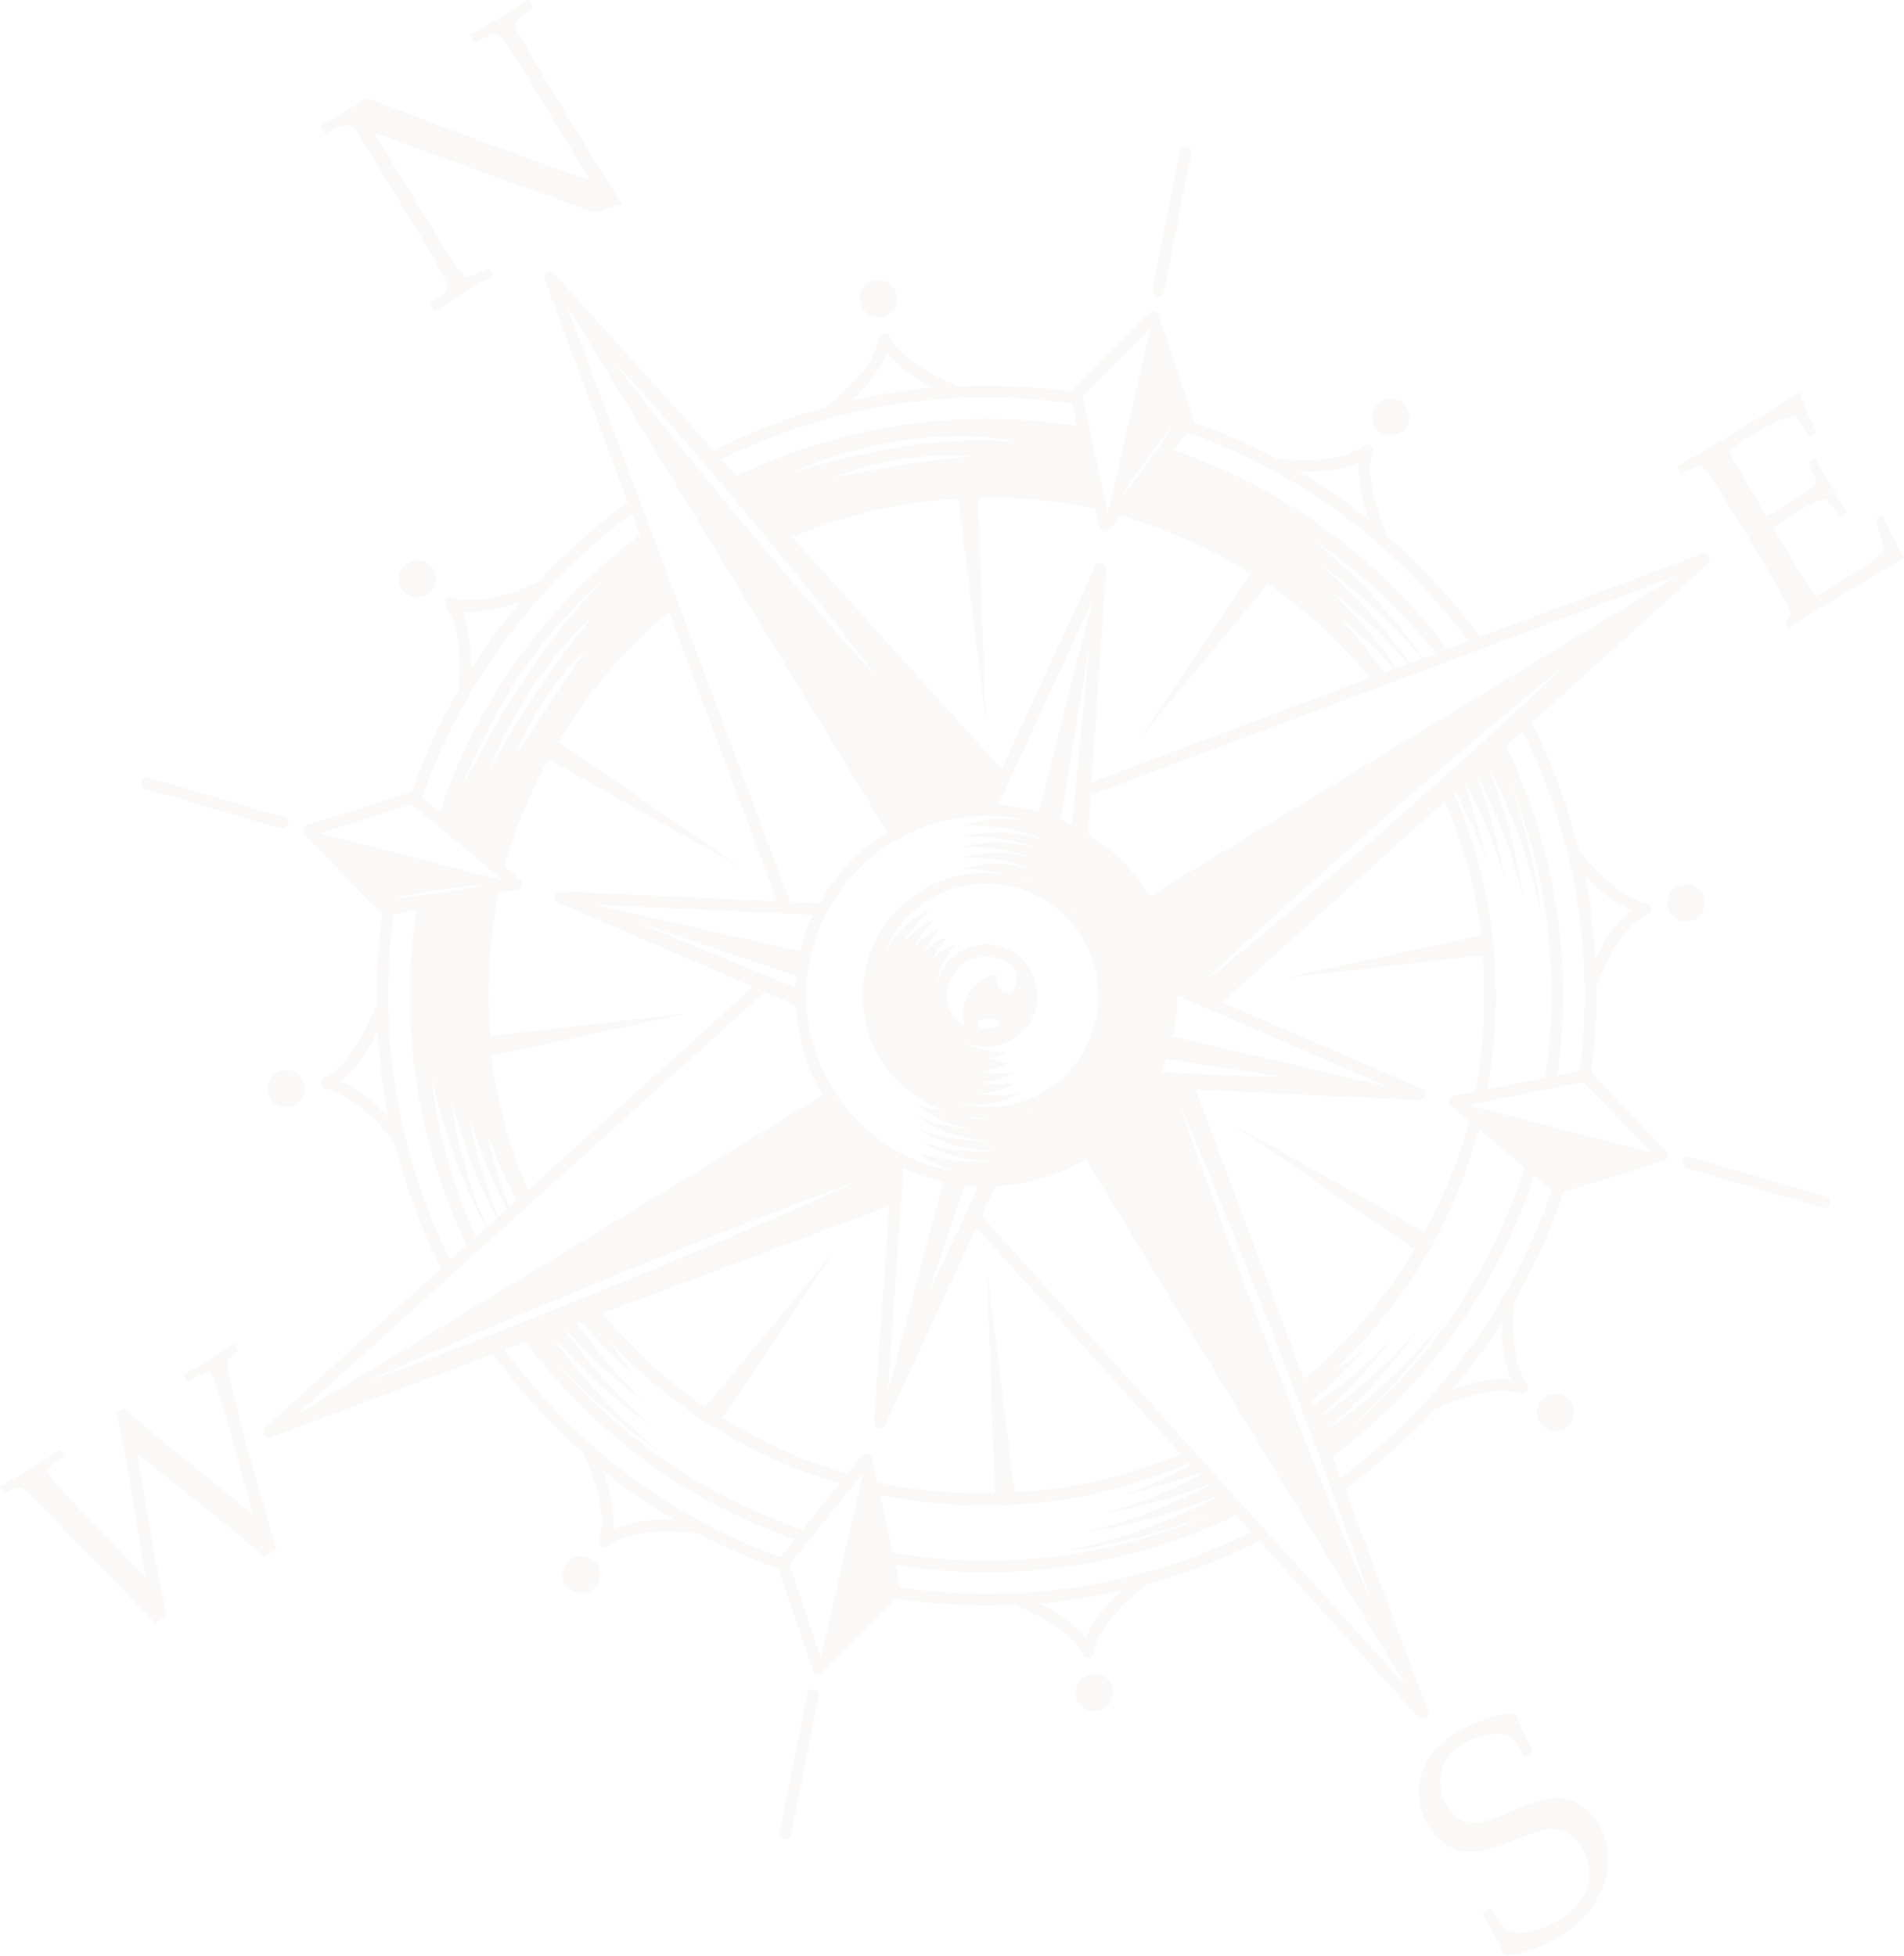 <svg xmlns="http://www.w3.org/2000/svg" xmlns:xlink="http://www.w3.org/1999/xlink" width="375.443" height="385.586" viewBox="0 0 375.443 385.586">
  <defs>
    <clipPath id="clip-path">
      <rect id="Rectangle_60" data-name="Rectangle 60" width="375.443" height="385.586" fill="#a7764c"/>
    </clipPath>
  </defs>
  <g id="Group_57" data-name="Group 57" opacity="0.05">
    <g id="Group_56" data-name="Group 56" clip-path="url(#clip-path)">
      <path id="Path_3574" data-name="Path 3574" d="M64.116,86.538a3.68,3.68,0,1,0-5.138.825,3.681,3.681,0,0,0,5.138-.825" transform="translate(21.177 29.745)" fill="#a7764c"/>
      <path id="Path_3575" data-name="Path 3575" d="M131.194,43.461a3.679,3.679,0,1,0-3.1,4.181,3.68,3.68,0,0,0,3.1-4.181" transform="translate(45.658 14.862)" fill="#a7764c"/>
      <path id="Path_3576" data-name="Path 3576" d="M204.369,63.2a3.68,3.68,0,1,0-5.132.859,3.68,3.68,0,0,0,5.132-.859" transform="translate(72.866 21.151)" fill="#a7764c"/>
      <path id="Path_3577" data-name="Path 3577" d="M45.843,157.31a3.68,3.68,0,1,0-3.126,4.16,3.681,3.681,0,0,0,3.126-4.16" transform="translate(14.198 56.816)" fill="#a7764c"/>
      <path id="Path_3578" data-name="Path 3578" d="M155.036,245.375a3.679,3.679,0,1,0,3.1-4.181,3.679,3.679,0,0,0-3.1,4.181" transform="translate(57.129 88.885)" fill="#a7764c"/>
      <path id="Path_3579" data-name="Path 3579" d="M222.115,202.3a3.68,3.68,0,1,0,5.138-.825,3.68,3.68,0,0,0-5.138.825" transform="translate(81.611 74.002)" fill="#a7764c"/>
      <path id="Path_3580" data-name="Path 3580" d="M240.287,131.586a3.68,3.68,0,1,0,3.126-4.16,3.68,3.68,0,0,0-3.126,4.16" transform="translate(88.552 46.954)" fill="#a7764c"/>
      <path id="Path_3581" data-name="Path 3581" d="M81.761,225.7a3.68,3.68,0,1,0,5.132-.858,3.681,3.681,0,0,0-5.132.858" transform="translate(29.884 82.619)" fill="#a7764c"/>
      <path id="Path_3582" data-name="Path 3582" d="M277.8,111.143a119.464,119.464,0,0,0-18.078-19.809c-.149-.3-4.9-10.188-3.027-16.665a1.164,1.164,0,0,0-1.854-1.221c-4.932,4.047-16.623,2.533-16.74,2.518-.092-.011-.125.116-.212.123a120.6,120.6,0,0,0-16.519-7.338c0-.134.112-.252.067-.383l-6.977-20.607a1.16,1.16,0,0,0-1.923-.449L197.388,62.527c-.068.07-.029.182-.078.264A120.465,120.465,0,0,0,175.1,61.72c-.62-.23-10.541-4-13.637-9.854a1.163,1.163,0,0,0-2.182.409c-.742,6.338-10.21,13.36-10.305,13.43-.025.019,0,.06-.022.079a119.339,119.339,0,0,0-22.205,8.525L95.4,39.593a1.161,1.161,0,0,0-1.95,1.185l16.39,43.811a119.388,119.388,0,0,0-17.787,15.788c-.029.012-.055-.03-.083-.016-.107.053-10.689,5.229-16.667,2.966a1.162,1.162,0,0,0-1.366,1.748c3.773,5.444,2.551,15.989,2.469,16.642A120.489,120.489,0,0,0,67.2,141.742c-.03.007-.056-.027-.088-.018l-20.477,6.445a1.163,1.163,0,0,0-.49,1.915l15.085,15.678c.041.041.111.014.156.049A120.268,120.268,0,0,0,60.26,184.07c-.1.108-.293.075-.345.218-.04.111-4.076,11.192-9.94,13.7a1.163,1.163,0,0,0,.23,2.209c6.666,1.336,13.383,10.33,13.45,10.42.03.041.1,0,.131.037a119.331,119.331,0,0,0,9.219,24.985L38.287,266.988a1.162,1.162,0,0,0,1.187,1.95l43.81-16.389a119.339,119.339,0,0,0,17.931,19.679c.016.045-.049.085-.027.129.049.1,4.946,10.192,3.06,16.736a1.162,1.162,0,0,0,1.853,1.221c4.927-4.046,16.624-2.533,16.741-2.517a1.114,1.114,0,0,0,.509-.107,120.235,120.235,0,0,0,16.185,7.186l6.744,19.929a1.159,1.159,0,0,0,1.924.446l14.449-14.512a120.438,120.438,0,0,0,23.354,1.233c.693.259,10.526,4.009,13.609,9.841a1.162,1.162,0,0,0,2.182-.409c.742-6.338,10.211-13.359,10.305-13.43.021-.015,0-.049.018-.066a119.5,119.5,0,0,0,22.216-8.526L265.684,324.1a1.161,1.161,0,0,0,1.95-1.185l-16.389-43.808a119.319,119.319,0,0,0,17.8-15.8c.023-.008.042.025.066.015.107-.052,10.689-5.229,16.665-2.967a1.162,1.162,0,0,0,1.367-1.748c-3.757-5.422-2.562-15.877-2.472-16.612a120.442,120.442,0,0,0,9.683-21.381l19.755-6.216a1.27,1.27,0,0,0,.256-.115,1.162,1.162,0,0,0,.233-1.8l-14.782-15.366a120.444,120.444,0,0,0,1.016-17.4c.06-.085.159-.135.194-.238s4.078-11.2,9.941-13.7a1.163,1.163,0,0,0-.23-2.208c-6.587-1.318-13.167-10.048-13.393-10.348a119.256,119.256,0,0,0-9.264-25.168L322.8,96.7a1.162,1.162,0,0,0-1.185-1.95ZM118.954,285.193c-3.442-.089-8.324.168-12.008,1.89.316-4.02-.87-8.4-1.979-11.543a119.025,119.025,0,0,0,13.55,9.342ZM60.438,188.936l.086.6A119.046,119.046,0,0,0,62.577,205.8c-2.28-2.428-5.628-5.506-9.345-7.078,3.226-2.476,5.7-6.692,7.206-9.788M49.117,149.822,67.2,144.133,85.2,159.125l-36.072-9.3ZM212.859,50.281v.01l-8.354,36.3-5.024-22.873Zm63.534,81.546q9.074-7.731,18.369-15.209-8.622,8.242-17.473,16.231c-2.933,2.681-5.908,5.313-8.864,7.969l-8.93,7.894-8.994,7.824c-3.016,2.584-6.016,5.191-9.056,7.75q-9.074,7.729-18.366,15.209,8.626-8.238,17.474-16.227c2.934-2.682,5.908-5.314,8.864-7.969l8.929-7.9,8.992-7.827c3.019-2.583,6.016-5.191,9.056-7.75M246.366,277.151c-1.659-4.08-3.254-8.183-4.883-12.275l-4.789-12.31-4.7-12.343c-1.538-4.126-3.1-8.242-4.609-12.379q-4.586-12.389-8.86-24.9,5.216,12.143,10.125,24.409c1.657,4.08,3.256,8.181,4.882,12.273l4.79,12.31,4.7,12.343c1.537,4.125,3.1,8.24,4.611,12.379q4.584,12.387,8.856,24.9-5.218-12.145-10.125-24.409M94.058,242.5l12.235-5.05,12.271-4.964c4.1-1.625,8.194-3.278,12.309-4.871q12.317-4.847,24.765-9.383-12.061,5.477-24.251,10.642c-4.054,1.744-8.132,3.426-12.2,5.14l-12.236,5.047L94.68,244.022c-4.1,1.626-8.194,3.278-12.308,4.872q-12.319,4.847-24.763,9.384,12.063-5.473,24.251-10.639c4.054-1.742,8.132-3.428,12.2-5.14M68.128,161.754c1.553-.286,3.112-.526,4.671-.766s3.123-.453,4.692-.634l2.351-.27c.787-.068,1.571-.157,2.361-.209-.769.181-1.545.326-2.318.49l-2.329.431c-1.552.285-3.111.527-4.671.765s-3.122.452-4.69.634-3.135.364-4.715.479c1.544-.352,3.1-.639,4.649-.92m64.221-73.259-6.416-7.772c-2.113-2.611-4.249-5.2-6.338-7.835-4.2-5.243-8.361-10.526-12.384-15.917,4.578,4.93,9.024,9.97,13.424,15.049,2.212,2.529,4.375,5.1,6.562,7.649l6.488,7.712,6.416,7.771c2.114,2.611,4.252,5.2,6.341,7.835,4.2,5.242,8.358,10.524,12.38,15.919-4.579-4.93-9.027-9.97-13.426-15.05-2.213-2.528-4.374-5.1-6.562-7.648ZM214.7,72.649c.962-1.248,1.932-2.495,2.956-3.7-.829,1.348-1.708,2.659-2.6,3.965s-1.8,2.591-2.721,3.872-1.863,2.547-2.83,3.8l-1.453,1.869c-.5.61-.988,1.232-1.5,1.833.409-.677.847-1.333,1.271-2l1.323-1.964c.881-1.31,1.8-2.592,2.722-3.873s1.861-2.547,2.83-3.8m63.469,97.3L239.179,178.4l39.18-4.505a98.531,98.531,0,0,1-1.466,26.891l-4.2.842a1.162,1.162,0,0,0-.516,2.034l3.577,2.979A98.862,98.862,0,0,1,266.9,228.46l-38.205-21.5,36.236,24.889a97.172,97.172,0,0,1-21.786,25.608L221.8,200.391l44.146,2.049a1.162,1.162,0,0,0,.516-2.227L227.048,183.16l43.877-39.616a97.561,97.561,0,0,1,7.245,26.411m-96,110.015a98.889,98.889,0,0,1-23.151-2.146l-1.041-4.742a1.163,1.163,0,0,0-2.042-.479l-2.832,3.532a98.516,98.516,0,0,1-24.648-11.112l22.034-32.709-25.443,30.727a97.576,97.576,0,0,1-20.113-18.591l56.421-21.108-2.985,42.583a1.161,1.161,0,0,0,2.213.567l17.943-38.918,40.321,44.653a97.136,97.136,0,0,1-32.761,7.553l-5.415-43.624Zm-103.1-52.2c-3.973-9.846-6.989-20.032-7.994-30.477A108.343,108.343,0,0,0,81.9,227.6l-2.038,1.841c-.263-.56-.543-1.113-.8-1.674m-4.332-26.646a102.88,102.88,0,0,0,9.245,24.6L82,227.515a104.494,104.494,0,0,1-7.267-26.392m3.661,3.831A99.7,99.7,0,0,0,86,223.908l-1.783,1.609A101.346,101.346,0,0,1,78.4,204.954m3.662,3.833a101.22,101.22,0,0,0,5.875,13.37L86.4,223.546a102.446,102.446,0,0,1-4.34-14.759m.855-15.05,38.99-8.443L82.724,189.8a98.744,98.744,0,0,1,1.645-28.124l3.683-.736a1.162,1.162,0,0,0,.516-2.032L85.559,156.4a98.733,98.733,0,0,1,8.622-21.167l38.2,21.5L96.152,131.843a97.161,97.161,0,0,1,21.785-25.606l21.332,57.022L96.622,161.28a1.162,1.162,0,0,0-.515,2.228l38.387,16.609L90.16,220.15a97.421,97.421,0,0,1-7.245-26.412M97.378,114.1c-1.875,2.48-3.69,5-5.4,7.594-1.73,2.58-3.354,5.231-4.947,7.9s-3.134,5.383-4.727,8.075q1.768-4.354,3.939-8.521a89.85,89.85,0,0,1,4.768-8.1,80.387,80.387,0,0,1,5.656-7.514,72.2,72.2,0,0,1,6.514-6.761c-1.971,2.424-3.92,4.849-5.8,7.322m4.173-.5c-1.156,1.765-2.353,3.479-3.532,5.2s-2.354,3.443-3.5,5.187c-1.165,1.729-2.292,3.482-3.439,5.231s-2.273,3.51-3.476,5.242a54.133,54.133,0,0,1,2.7-5.7c.992-1.856,2.091-3.654,3.246-5.413,1.174-1.748,2.409-3.457,3.742-5.087a49.152,49.152,0,0,1,4.258-4.66m3.261-13.648c-2.786,3.081-5.489,6.217-8.076,9.442s-5.024,6.556-7.3,10c-2.3,3.43-4.416,6.978-6.458,10.575S78.985,137.233,77,140.884c1.577-3.844,3.274-7.638,5.179-11.337a111.025,111.025,0,0,1,6.289-10.79,97.58,97.58,0,0,1,7.571-9.939,95.04,95.04,0,0,1,8.771-8.86m38.324,78.017c-.078.758-.263,1.5-.3,2.258L110.847,167.1Zm.712-4.913-40.761-9.154,43.249,2.006a37.842,37.842,0,0,0-2.488,7.148m18.286-21.5a35.308,35.308,0,0,1,26.878-4.1,15.213,15.213,0,0,0-1.627-.231c-.682-.057-1.356-.125-2.03-.17-.679-.016-1.358,0-2.031,0a27.625,27.625,0,0,0-7.86,1.366c1.308-.022,2.6-.114,3.889-.031l.965.029c.322.026.641.066.961.1.639.074,1.278.081,1.912.2a36.9,36.9,0,0,1,7.389,1.838c.587.23,1.193.412,1.767.68l.764.346a24.929,24.929,0,0,0-2.659-.87l-.921-.244-.936-.179c-.627-.107-1.24-.268-1.874-.32l-1.88-.215-1.889-.067a30.676,30.676,0,0,0-7.418.851,38.011,38.011,0,0,1,7.331.267,31.518,31.518,0,0,1,6.984,1.8c.552.234,1.129.394,1.661.666l1.608.745A23.994,23.994,0,0,0,175.6,152.65a35.224,35.224,0,0,1,6.943.233,29.245,29.245,0,0,1,6.6,1.7,29.956,29.956,0,0,1,2.785,1.208,21.884,21.884,0,0,0-16.261-1.026,29.51,29.51,0,0,1,12.777,1.79c.454.171.842.469,1.286.66-.479-.157-.91-.45-1.4-.579a22.233,22.233,0,0,0-12.6.24,31.982,31.982,0,0,1,8.717,1.192A24.036,24.036,0,0,0,167.869,161a24.427,24.427,0,0,0-8.176,33.525A24.038,24.038,0,0,0,173.15,204.8c-2.244-.535-4.529-.755-6.692-1.778a22.142,22.142,0,0,0,11.417,5.121,29.611,29.611,0,0,1-11.162-2.624,26.042,26.042,0,0,0,12.494,4.772c.742.077,1.5-.064,2.249-.047-.346.027-.675.149-1.022.164a31.3,31.3,0,0,1-13.465-2.391,27.859,27.859,0,0,0,13.446,4.389c.8.047,1.607-.137,2.413-.155-.435.052-.844.216-1.281.25a33.5,33.5,0,0,1-14.324-1.987A29.913,29.913,0,0,0,181.6,214.5c.567.01,1.126-.156,1.692-.177-.22.026-.431.112-.653.134l-1.882.127c-.628,0-1.259.031-1.891.042l-1.9-.057-1.9-.123-1.9-.231c-.631-.107-1.256-.238-1.9-.328l-1.9-.394c-.623-.174-1.256-.327-1.9-.48a21.888,21.888,0,0,0,7.108,3.6,35.287,35.287,0,0,1-12.451-65.046m-1.006,108.188,3.082-43.933a38.07,38.07,0,0,0,7.8,2.754l-10.784,40.967Zm8.013-19.309q2.365-7.175,4.808-14.319l2.385-6.924c.87.1,1.722.307,2.6.345-.059.129-.108.26-.167.39l-3.171,6.851q-3.2,6.84-6.454,13.657m18.617-81.929a26.089,26.089,0,0,1,5.859,2.993,24.394,24.394,0,0,0-6.783-3.119c.293.094.635.019.924.126m14.532,12.978.275.684.55,1.366c.183.456.292.939.442,1.4.042.135.03.282.071.419a24.031,24.031,0,0,0-1.529-4.232Zm2.242,10.708,0,.735-.071.732-.064.647a24.04,24.04,0,0,0,.142-3.029Zm-2.559,10.344c.148-.3.281-.6.415-.9-.135.3-.267.6-.415.9m-7.215,8.726c.374-.274.645-.628,1-.921-.349.293-.634.647-1,.921m-4.969,2.908a23.743,23.743,0,0,1-3.424.989,23.981,23.981,0,0,0,4.523-1.633c-.383.189-.708.475-1.1.643M224,197.361l-7.541-.339c-.463-.025-.921-.079-1.382-.1.356-.818.58-1.681.876-2.52.249.037.5.055.747.089l7.47,1.1q7.466,1.131,14.926,2.324-7.55-.236-15.1-.557M197.72,164.812a25.635,25.635,0,0,1,1.54,2.053,24.33,24.33,0,0,0-2.936-3.178c.449.4.976.7,1.4,1.125m1.685,5.567a22.1,22.1,0,0,1-7.4,30.329,21.733,21.733,0,0,1-18.386,1.8,19.663,19.663,0,0,0,6,.8,17.469,17.469,0,0,0,7.322-2.132,22.737,22.737,0,0,1-9.31-.341,17.445,17.445,0,0,0,2.119.27,15.445,15.445,0,0,0,6.553-1.993,20.689,20.689,0,0,1-8.285-.437,15.631,15.631,0,0,0,1.863.223,13.415,13.415,0,0,0,5.785-1.852,18.622,18.622,0,0,1-7.275-.531,13.185,13.185,0,0,0,1.619.178,11.359,11.359,0,0,0,5.017-1.713c-1.556.164-2.782-.524-4.21-.743a9.19,9.19,0,0,0,3.569-1.321,14.1,14.1,0,0,1-7.8-1.67c-.207-.114-.263-.367-.46-.491.141.068.2.241.346.3a10.068,10.068,0,0,0,13.075-13.7c-.122-.248-.256-.5-.4-.742a10.035,10.035,0,0,0-18.31,2.687c.019-.134-.074-.253-.049-.389a14.105,14.105,0,0,1,3.668-7.078,9.406,9.406,0,0,0-3.921,2.272c-.256.242-.364.617-.6.885a15.632,15.632,0,0,1,.946-2.067,18,18,0,0,1,1.793-2.3,1.623,1.623,0,0,0-.7-.045,11.579,11.579,0,0,0-2.708,1.8,13.206,13.206,0,0,0-1.016,1.054c.234-.445.32-.931.6-1.362a19.572,19.572,0,0,1,2.043-2.659,2.118,2.118,0,0,1,.27-.746A13.347,13.347,0,0,0,168,170.666a15.513,15.513,0,0,0-1.622,1.6c.183-.333.234-.7.437-1.031a21.347,21.347,0,0,1,2.3-3.02,9.748,9.748,0,0,1,1.236-1.445,15.024,15.024,0,0,0-3.613,2.18,17.554,17.554,0,0,0-1.93,1.822c-.183.2-.29.474-.465.688.188-.345.234-.736.442-1.073a23.862,23.862,0,0,1,4.753-5.526,17.814,17.814,0,0,0-6.254,4.37,19.434,19.434,0,0,0-3.261,5.4,21.67,21.67,0,0,1,9.057-11.647,22.1,22.1,0,0,1,30.329,7.4m-22.884,4.848a7.694,7.694,0,0,1,10.386,2.41l-.68-.1c.623,1.449-.1,3.549-1.4,3.78s-2.811-1.473-2.246-3.692c-5.489,1.155-7.431,5.915-6.187,10.411a7.586,7.586,0,0,1-2.472-2.168,7.756,7.756,0,0,1,2.6-10.643m2.328,12.252c-.03-.55.877-1.047,2.027-1.109s2.1.335,2.134.885-.879,1.047-2.027,1.109-2.1-.335-2.134-.885m-19.721-10.91c-.022.068-.011.142-.031.212.016-.07.014-.142.031-.212m23.362,29.337a27.736,27.736,0,0,1-4.315.227c-.672-.041-1.306-.437-1.975-.524a24.3,24.3,0,0,0,6.29.3m-2.1,2.255c-.364.015-.71.131-1.077.131-.39,0-.777-.112-1.169-.123.743.092,1.5-.03,2.246-.008m79.245-8.373L217.34,189.9a37.854,37.854,0,0,0,.824-8.05ZM175.141,72.454a100,100,0,0,0-11.216,1.156A183.687,183.687,0,0,0,141.9,78.77a97.475,97.475,0,0,1,10.723-3.8,91.112,91.112,0,0,1,11.121-2.507,73.3,73.3,0,0,1,11.376-.916,56.517,56.517,0,0,1,11.329,1.1,91.811,91.811,0,0,0-11.309-.2m2.359,3.108c-2.3.227-4.586.448-6.861.718s-4.538.587-6.795.961c-2.261.352-4.511.772-6.765,1.195s-4.5.891-6.781,1.3a56.179,56.179,0,0,1,6.579-2.177,68.513,68.513,0,0,1,6.783-1.463,61.467,61.467,0,0,1,6.906-.716,44.115,44.115,0,0,1,6.935.183m23.931,28.494-10.563,41.6a37.96,37.96,0,0,0-7.99-1.437l18.559-40.254Zm-6.191,43.121,5.614-34.617-3.434,35.631c-.721-.36-1.44-.7-2.18-1.014M204.2,97.8a1.162,1.162,0,0,0-2.214-.568l-18.435,39.987-41.313-45.75A97.171,97.171,0,0,1,175,83.91l5.415,43.626-1.5-43.815a98.869,98.869,0,0,1,23.052,2.134l.8,3.631a1.161,1.161,0,0,0,1.739.743,1.189,1.189,0,0,0,.3-.267l2.2-2.744A98.667,98.667,0,0,1,232.63,98.67l-22.036,32.708,25.443-30.726a97.494,97.494,0,0,1,20.113,18.589l-54.894,20.537Zm45.592,9.024a102.744,102.744,0,0,1,11.127,10.638l-2,.749a101.035,101.035,0,0,0-9.124-11.387m-1.716-5.014a101.546,101.546,0,0,1,15.607,14.618l-2.307.862a99.765,99.765,0,0,0-13.3-15.48m-1.716-5.014a104.685,104.685,0,0,1,20.106,18.591l-2.525.946A102.882,102.882,0,0,0,246.36,96.791m-1.715-5.014c8.816,5.7,16.476,13.077,23.39,21.142.376.479.735.977,1.106,1.463l-2.573.962a108.371,108.371,0,0,0-21.923-23.567M94.581,248.445a104.76,104.76,0,0,0,20.083,18.412,103.026,103.026,0,0,1-17.495-19.5l.114-.044a101.451,101.451,0,0,0,15.669,14.528A99.763,99.763,0,0,1,99.78,246.379l.753-.282c3.461,3.713,6.78,7.6,10.708,10.727-2.025-2.187-3.428-4.786-5.242-7.128a100.218,100.218,0,0,0,45.567,28.353l-7.29,9.093a110.731,110.731,0,0,1-50.332-35.185,109.99,109.99,0,0,0,22.432,19.914,108.413,108.413,0,0,1-21.795-23.426m64.965,31.791a100.215,100.215,0,0,0,60.914-6.219l.393.435a101.235,101.235,0,0,1-13.371,5.875,102.513,102.513,0,0,0,14.76-4.34l.361.4a99.593,99.593,0,0,1-18.952,7.6,101.29,101.29,0,0,0,20.562-5.816l.211.234a102.963,102.963,0,0,1-24.6,9.246,104.6,104.6,0,0,0,26.39-7.267l.089.1a108.336,108.336,0,0,1-30.311,10.83c10.446-1,20.633-4.021,30.478-7.994a110.819,110.819,0,0,1-64.4,8.378Zm87.6-12.435a104.9,104.9,0,0,0,18.4-20.077,102.993,102.993,0,0,1-19.5,17.495l-.042-.114a101.517,101.517,0,0,0,14.527-15.669,99.783,99.783,0,0,1-15.462,13.171l-.281-.753c3.713-3.461,7.6-6.78,10.727-10.708-2.188,2.026-4.787,3.428-7.128,5.242a100.466,100.466,0,0,0,29.256-48.167l9.016,7.512a110.838,110.838,0,0,1-36.012,52.711,109.962,109.962,0,0,0,19.914-22.434A108.358,108.358,0,0,1,247.148,267.8M279.3,200.3a100.017,100.017,0,0,0-6.586-58.377l.327-.294A100.891,100.891,0,0,1,279,154.838a102.612,102.612,0,0,0-4.245-14.757l.257-.234a99.967,99.967,0,0,1,7.654,18.819,101.418,101.418,0,0,0-5.7-20.582l.108-.1a103.01,103.01,0,0,1,9.258,24.507,104.893,104.893,0,0,0-7.1-26.31A108.38,108.38,0,0,1,290,166.323a110,110,0,0,0-7.359-29.1,110.72,110.72,0,0,1,8.088,60.791Zm-7.9-86.765a113.027,113.027,0,0,0-54.03-39.24l2.812-3.509a117.207,117.207,0,0,1,55.359,41.2ZM242.142,78.563c3.435.078,8.217-.183,11.852-1.883-.309,3.922.821,8.153,1.9,11.278a119.447,119.447,0,0,0-13.756-9.4M153.9,64.551c2.5-2.329,5.618-5.714,7.018-9.362,2.488,3.023,6.213,5.276,9.156,6.774A119.146,119.146,0,0,0,153.9,64.551m43.521.591.973,4.423a113.056,113.056,0,0,0-67.063,9.814l-2.963-3.28a117.215,117.215,0,0,1,69.053-10.957m-36.489,84.436a37.326,37.326,0,0,0-13.274,14.069l-5.86-.271L97.762,45.674Zm-48.7-58.59a113.028,113.028,0,0,0-39.485,54.738l-3.479-2.9a117.2,117.2,0,0,1,41.416-55.981ZM78.937,117.364c.023-3.3-.261-7.645-1.8-11.246,3.884.437,8.326-.777,11.543-1.921a119.4,119.4,0,0,0-9.743,13.167M63.718,165.81l4.408-.883a113.021,113.021,0,0,0,9.95,66.133L74.8,234.024A117.189,117.189,0,0,1,63.718,165.81m73.121,15.32,6.174,2.671a37.285,37.285,0,0,0,5.262,17.66l-103.9,63.166ZM89.683,250.156a112.988,112.988,0,0,0,53.057,38.9l-2.814,3.51A117.171,117.171,0,0,1,85.543,251.7Zm52.025,43.9,14.518-18.1,0,.019-8.354,36.3Zm65.457,5.094c-2.494,2.327-5.6,5.7-7,9.345-2.483-3.018-6.2-5.265-9.134-6.764a119.186,119.186,0,0,0,16.136-2.581m-43.6-.615-.973-4.423a113.045,113.045,0,0,0,67.16-9.8l2.964,3.283a117.2,117.2,0,0,1-69.152,10.94m16.015-73.255,2.718-5.9a37.283,37.283,0,0,0,17.857-5.27l63.164,103.9ZM248.85,272.7a113.067,113.067,0,0,0,39.712-55.389l3.48,2.9A117.223,117.223,0,0,1,250.4,276.845Zm33.291-26.364c-.022,3.3.263,7.631,1.8,11.225-3.874-.437-8.3.771-11.517,1.913a119.2,119.2,0,0,0,9.718-13.138m-6.6-42.9-.018-.014,22.754-4.555,13.337,13.862Zm23.032-45.28c2.276,2.4,5.511,5.346,9.131,6.876-3.178,2.443-5.608,6.561-7.122,9.643a118.819,118.819,0,0,0-2.009-16.519m-1.031,38.489-4.411.884a112.984,112.984,0,0,0-10.126-64.905l3.28-2.963a117.185,117.185,0,0,1,11.257,66.984m-84.736-34.42A37.279,37.279,0,0,0,200.537,150l.539-7.679L316.713,99.067Z" transform="translate(13.971 14.451)" fill="#a7764c"/>
      <path id="Path_3583" data-name="Path 3583" d="M48.824,121.918a1.162,1.162,0,0,0-.279-2.109l-26.7-7.746a1.161,1.161,0,0,0-.647,2.231l26.7,7.749a1.154,1.154,0,0,0,.927-.125" transform="translate(7.505 41.287)" fill="#a7764c"/>
      <path id="Path_3584" data-name="Path 3584" d="M167.8,50.479a1.158,1.158,0,0,0,.536-.765l5.411-27.266a1.162,1.162,0,0,0-2.28-.452l-5.411,27.265a1.162,1.162,0,0,0,1.744,1.218" transform="translate(61.196 7.762)" fill="#a7764c"/>
      <path id="Path_3585" data-name="Path 3585" d="M117.753,244.295l-5.411,27.265a1.162,1.162,0,0,0,2.28.453l5.411-27.266a1.162,1.162,0,0,0-2.28-.452" transform="translate(41.399 89.698)" fill="#a7764c"/>
      <path id="Path_3586" data-name="Path 3586" d="M242.481,167.5a1.16,1.16,0,0,0,.791,1.438l26.7,7.749a1.163,1.163,0,0,0,.647-2.234l-26.694-7.746a1.162,1.162,0,0,0-1.44.792" transform="translate(89.357 61.43)" fill="#a7764c"/>
      <path id="Path_3587" data-name="Path 3587" d="M230.5,263.622a32.025,32.025,0,0,0-7.633,2.491q-3.646,1.542-5.106,1.969a7.773,7.773,0,0,1-2.83.315,5.955,5.955,0,0,1-2.677-.929,6.921,6.921,0,0,1-2.243-2.347,9.681,9.681,0,0,1-1.364-4.464,7.066,7.066,0,0,1,1.218-4.541,11.445,11.445,0,0,1,3.586-3.389,12.1,12.1,0,0,1,5.629-1.786q2.981-.179,3.575.563t2.536,3.821l.316.056,1.349-.821.105-.349a41.489,41.489,0,0,1-3.428-7.221l-.372-.2a23.364,23.364,0,0,0-5.837,1.293,28.118,28.118,0,0,0-5.254,2.432q-5.678,3.453-7.167,8.6a12.074,12.074,0,0,0,1.462,10,11.129,11.129,0,0,0,2.626,3,9.463,9.463,0,0,0,3.163,1.7,9.068,9.068,0,0,0,3.5.3,16.222,16.222,0,0,0,3.549-.735q1.671-.552,4.516-1.716,2.94-1.18,4.516-1.627a8.707,8.707,0,0,1,3.093-.316,5.938,5.938,0,0,1,2.87,1.043,8.27,8.27,0,0,1,2.4,2.628,9.53,9.53,0,0,1,1.453,5.138,9.039,9.039,0,0,1-1.605,5.043,13.667,13.667,0,0,1-4.326,4.014,17.972,17.972,0,0,1-4.27,1.886,11.736,11.736,0,0,1-3.95.571,3.877,3.877,0,0,1-2.347-.7,28.161,28.161,0,0,1-2.818-3.846l-.334-.082-1.27.772-.082.334a89.006,89.006,0,0,1,4.247,7.863l.36.242a25.447,25.447,0,0,0,10.583-3.8,19.5,19.5,0,0,0,8.664-10.312,13.37,13.37,0,0,0-1.1-11.942,10.382,10.382,0,0,0-4.191-4.061,8.7,8.7,0,0,0-5.118-.883" transform="translate(75.34 90.962)" fill="#a7764c"/>
      <path id="Path_3588" data-name="Path 3588" d="M50.249,24.856a2.463,2.463,0,0,1,1.8.01,3.8,3.8,0,0,1,1.671,1.666L66.455,47.487q.741,1.219,2.37,4.1t2.027,3.742a2.9,2.9,0,0,1,.345,1.388,2.223,2.223,0,0,1-.9,1.26,21.3,21.3,0,0,1-2.417,1.718l-.109.35.727,1.192.374.092q2.794-1.946,6.66-4.295a42.55,42.55,0,0,1,4.466-2.468l.083-.335-.74-1.218L79,52.933a14.861,14.861,0,0,1-2.981,1.492,2.261,2.261,0,0,1-1.169.09,2.44,2.44,0,0,1-.884-.69,40.557,40.557,0,0,1-2.474-3.575q-1.946-3-2.674-4.2L56.723,26.16l30.94,11.276,9.623,3.386,3.166,1.059a49.027,49.027,0,0,1,5.15-1.64q-2.2-3.492-4.377-6.965l-4.36-7.117-7.49-12.32Q88.616,12.6,86.99,9.714T85,6.025a3.433,3.433,0,0,1-.371-1.337c0-.354.274-.777.829-1.267a20.278,20.278,0,0,1,2.526-1.8l.082-.334L87.337.09,86.962,0q-1.531,1.109-5.084,3.267-3.89,2.365-6.071,3.513l-.063.357.725,1.195.333.082A21.368,21.368,0,0,1,79.33,7.107,2.963,2.963,0,0,1,80.808,6.8a2.159,2.159,0,0,1,1.126.825q.622.737,2.569,3.731t2.511,3.925l12.2,20.074q-3.8-1.1-7.69-2.537L70.094,24.957l-14.8-5.707Q53.685,20.406,51.067,22q-1.115.677-4.771,2.723l-.067.359.742,1.219.333.082a20.3,20.3,0,0,1,2.945-1.525" transform="translate(17.039)" fill="#a7764c"/>
      <path id="Path_3589" data-name="Path 3589" d="M281.975,80.8l-1.117.679-.134.305q.228.53.932,2.763t.82,2.9a10.925,10.925,0,0,1-2.29,2.316q-1.334,1-6.988,4.438l-4.281,2.6q-1.517-2.234-4.488-7.119-2.773-4.561-3.844-6.586,2.7-1.8,4.047-2.619,2.445-1.486,3.925-2.2a5.459,5.459,0,0,1,1.96-.682,1.206,1.206,0,0,1,.764.286q.281.257,1.484,1.759l1.01,1.3.3.074,1.07-.651.074-.3-3.3-5.162q-1.486-2.6-2.981-5.169l-.3-.073-1.069.651-.074.3.784,1.5a10.082,10.082,0,0,1,.7,1.659,1.137,1.137,0,0,1-.018.807,7.012,7.012,0,0,1-1.51,1.317q-1.359,1.018-3.5,2.318-2.119,1.287-4.716,2.676l-2.8-4.767-2.52-4.3-2.171-3.779q2.708-2,4.545-3.114,1.3-.79,4.018-2.171a14.8,14.8,0,0,1,4.577-1.62,26.46,26.46,0,0,1,2.595,3.587,3.784,3.784,0,0,1,.2.386l.323.059,1.139-.693.027-.271a46.349,46.349,0,0,1-3.4-7.529l-.215-.092q-5.875,3.761-13.505,8.4-2.234,1.357-10.3,6.07l-.086.276.708,1.163.285.051,1.853-.935a6.207,6.207,0,0,1,1.285-.48,1.342,1.342,0,0,1,.682.016,2.052,2.052,0,0,1,.662.49,10.17,10.17,0,0,1,1.1,1.449q.7,1.049,1.75,2.774l3.234,5.269,5.191,8.539q1.246,2.049,3.487,6.023t2.15,4.27a14.649,14.649,0,0,1-1.04,1.828l-.045.346.467.768.3.073q2.285-1.644,4.494-2.988l6.357-3.8q7.191-4.373,11.719-6.933l.049-.285q-1.074-1.77-2.39-4.379a37.391,37.391,0,0,1-1.716-3.738Z" transform="translate(89.077 20.853)" fill="#a7764c"/>
      <path id="Path_3590" data-name="Path 3590" d="M44.8,197.475a2.411,2.411,0,0,1,.4-1.073,6.555,6.555,0,0,1,1.62-1.318l.086-.276-.636-1.048-.3-.073q-3.983,2.677-4.727,3.129-.815.495-4.884,2.714l-.073.3.623,1.024.313.1a26.573,26.573,0,0,1,3.486-1.816.846.846,0,0,1,1.055.426,38.461,38.461,0,0,1,1.62,4.657q1.279,4.1,2,6.653l4.489,16.3L35.186,215.317q-5.319-4.288-10.73-9l-1.49.9q1.591,7.544,2.786,14.593l2.951,17.8-13.456-13.9q-1.363-1.4-3.405-3.714a34.347,34.347,0,0,1-2.34-2.8.841.841,0,0,1,.057-1.087,21.069,21.069,0,0,1,2.951-2.145l.073-.3-.623-1.024-.337-.082Q8.039,217,6.107,218.175,3.522,219.745.059,221.6L0,221.919l.623,1.024.3.074a12.157,12.157,0,0,1,2.818-1.029q.743-.086,2.666,1.869l16.131,16.42,8.017,8.417,2.35-1.429-.954-4.455q-.409-1.985-1-5.16l-1.468-8.03-2.359-14.31,14.035,11.132q4.213,3.367,11.018,9.108l2.373-1.442-3.274-11.2q-1.784-6.021-2.3-8.032l-2.372-9.3-1.28-5.147a11.211,11.211,0,0,1-.52-2.951" transform="translate(0 71.39)" fill="#a7764c"/>
    </g>
  </g>
</svg>
